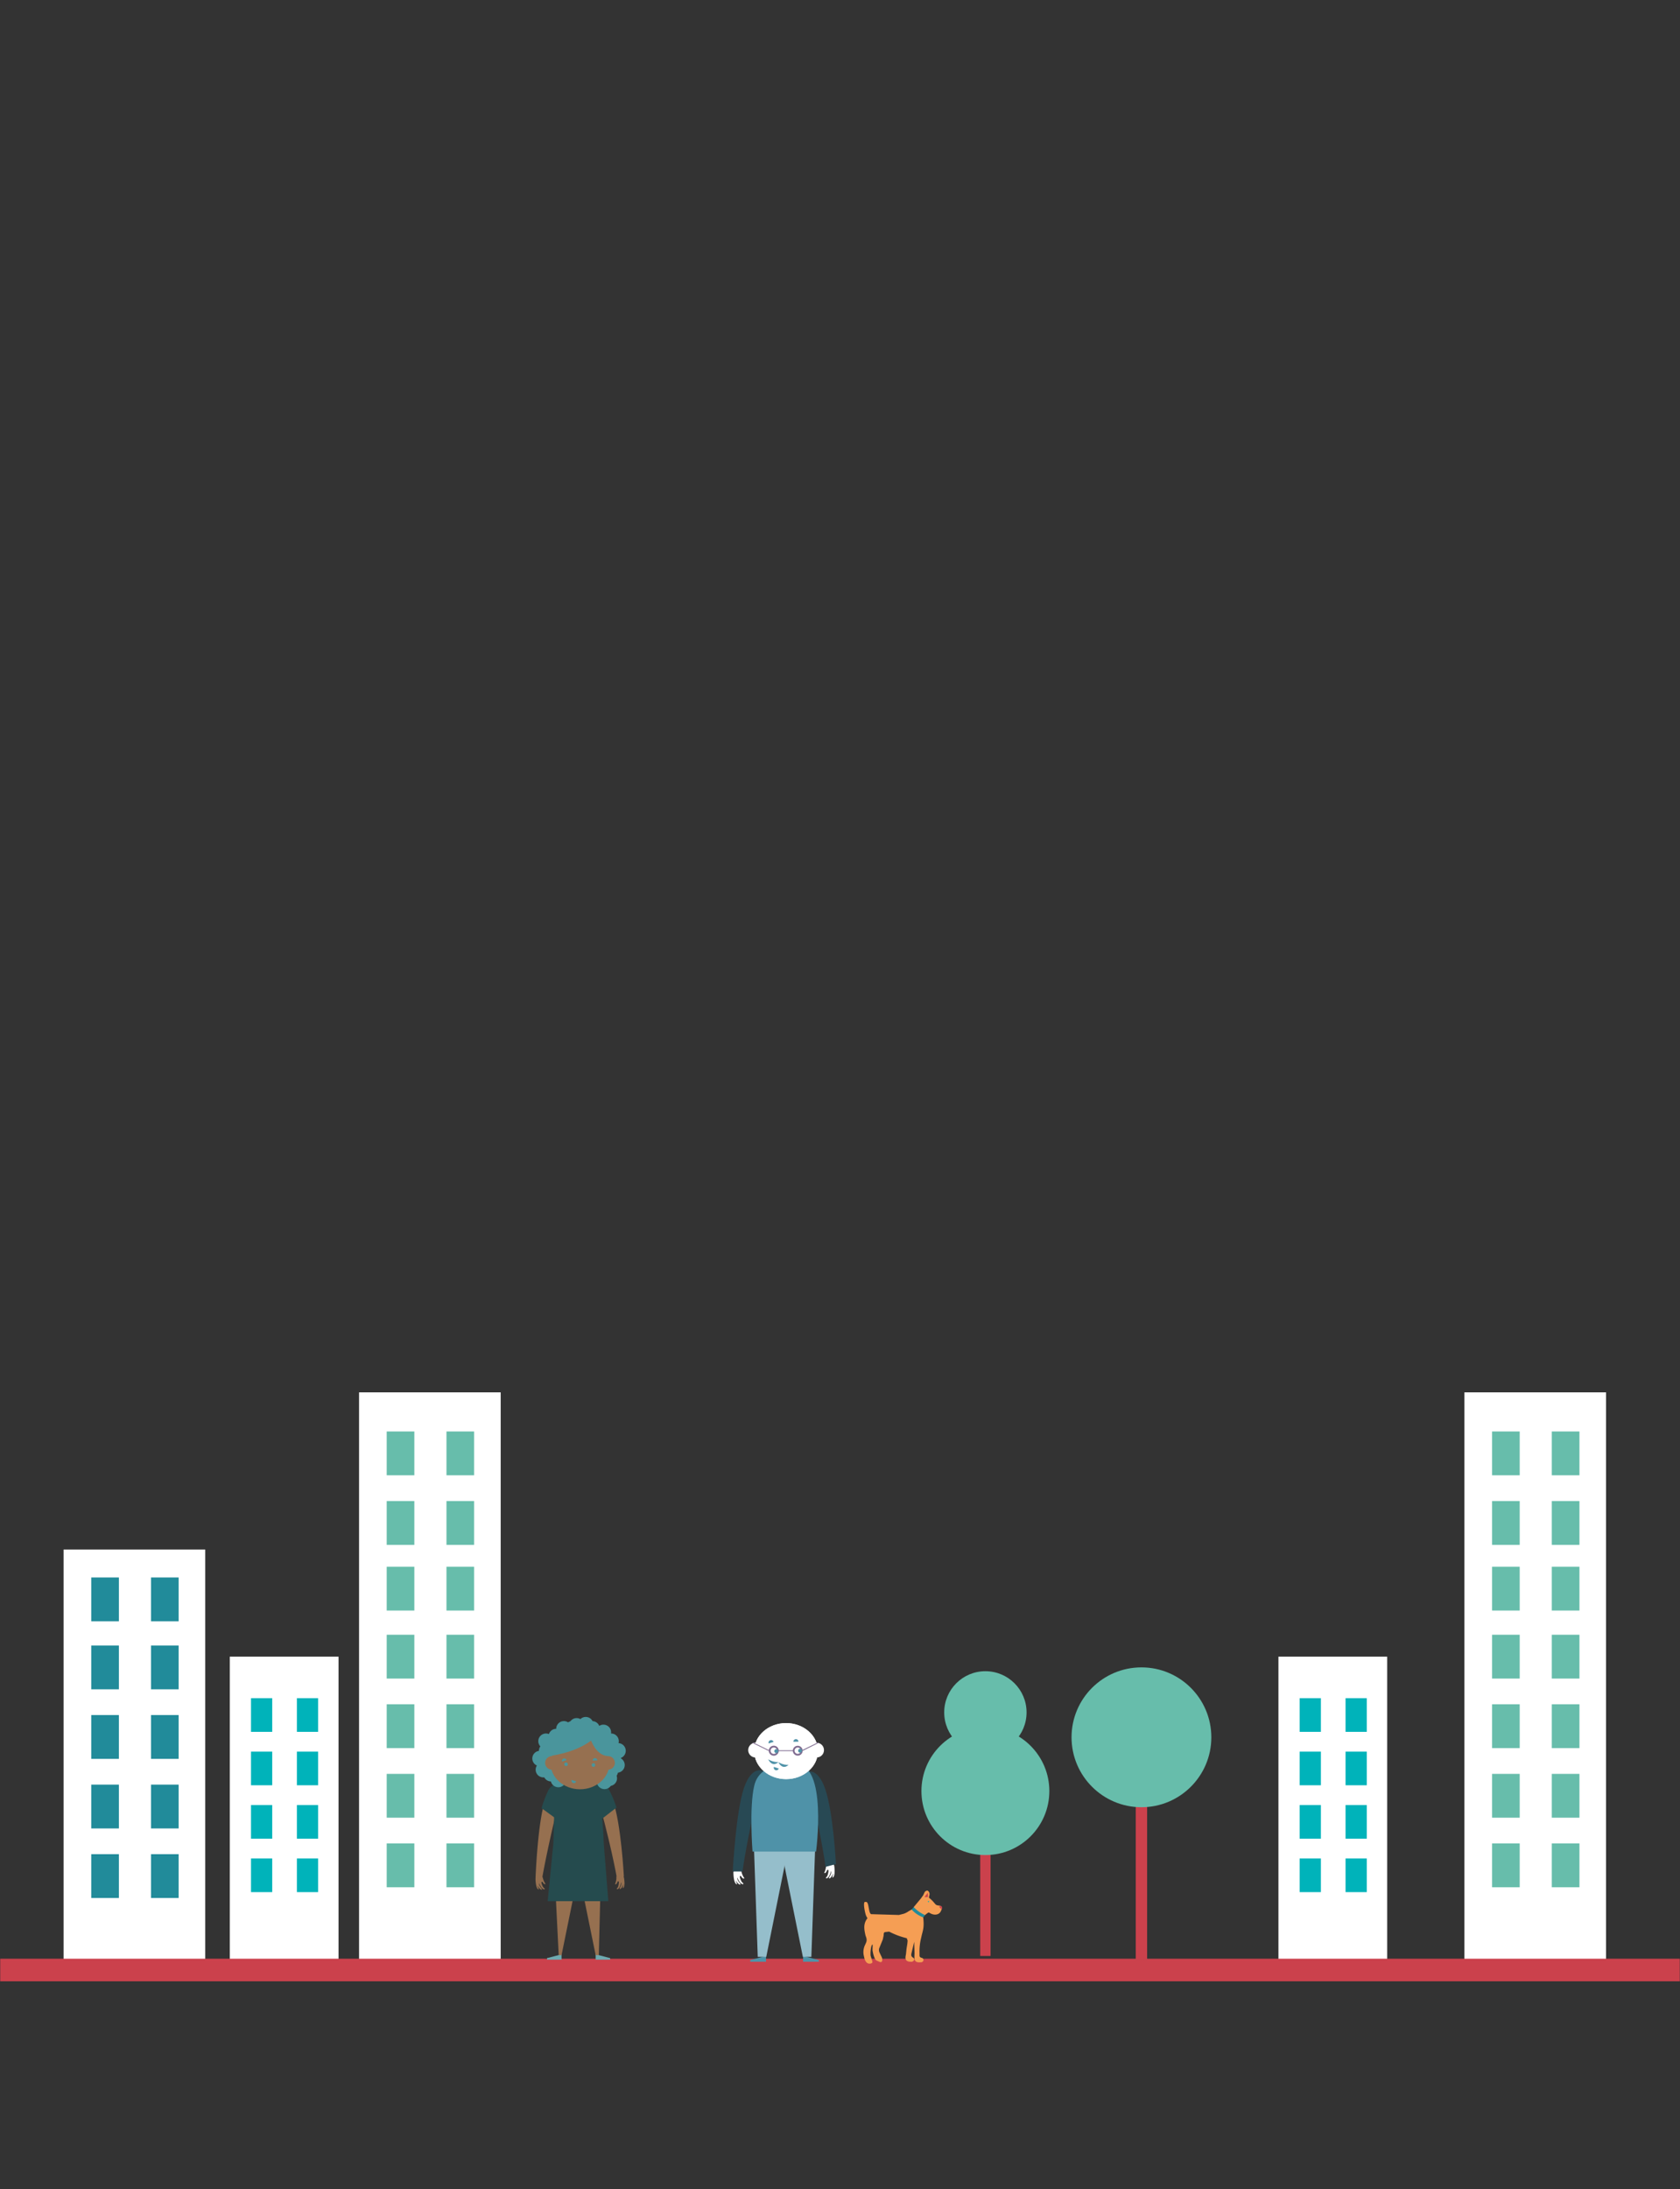 <svg id="Capa_1" data-name="Capa 1" xmlns="http://www.w3.org/2000/svg" width="942" height="1227" viewBox="0 0 942 1227"><rect x="0" y="0" width="942" height="1227" fill="#333333" stroke="none"/><defs><style>.cls-1{fill:#cb414c}.cls-2{fill:#67bdab}.cls-3{fill:#fff}.cls-4{fill:#00b3ba}.cls-5{fill:#218b9a}.cls-6{fill:#967050}.cls-7{fill:#254b4e}.cls-8{fill:#6eaab0}.cls-9{fill:#4a959c}.cls-10{fill:#4f92a8}.cls-11{fill:#95becb}.cls-12{fill:#284954}.cls-13{fill:none;stroke:#806c90;stroke-miterlimit:10}.cls-14{fill:#806c90}.cls-15{fill:#f59e54}</style></defs><title>04-people3</title><path class="cls-1" d="M549.61 1003.84h5.82v92.43h-5.82z"/><circle class="cls-2" cx="552.52" cy="1003.84" r="35.86"/><circle class="cls-2" cx="552.52" cy="959.75" r="23.09"/><path class="cls-1" d="M636.84 960.11h6.36v140.7h-6.36z"/><circle class="cls-2" cx="640.02" cy="973.7" r="39.19"/><path class="cls-3" d="M201.33 780.37h79.41v318.29h-79.41z"/><path class="cls-2" d="M216.83 916.22h15.5v24.56h-15.5zM250.34 916.22h15.5v24.56h-15.5zM216.83 878.1h15.5v24.56h-15.5zM250.34 878.1h15.5v24.56h-15.5zM216.83 955.21h15.5v24.56h-15.5zM250.34 955.21h15.5v24.56h-15.5zM216.83 994.2h15.5v24.56h-15.5zM250.34 994.2h15.5v24.56h-15.5zM216.83 1033.19h15.5v24.56h-15.5zM250.34 1033.19h15.5v24.56h-15.5zM216.83 802.29h15.5v24.56h-15.5zM250.34 802.29h15.5v24.56h-15.5zM216.83 841.28h15.5v24.56h-15.5zM250.34 841.28h15.5v24.56h-15.5z"/><path class="cls-3" d="M128.84 928.5h60.98v170.15h-60.98z"/><path class="cls-4" d="M140.74 951.78h11.9v18.86h-11.9zM166.47 951.78h11.9v18.86h-11.9zM140.74 981.72h11.9v18.86h-11.9zM166.47 981.72h11.9v18.86h-11.9zM140.74 1011.66h11.9v18.86h-11.9zM166.47 1011.66h11.9v18.86h-11.9zM140.74 1041.61h11.9v18.86h-11.9zM166.47 1041.61h11.9v18.86h-11.9z"/><path class="cls-3" d="M35.66 868.45h79.41v230.2H35.66z"/><path class="cls-5" d="M51.16 922.24h15.5v24.56h-15.5zM84.67 922.24h15.5v24.56h-15.5zM51.16 884.12h15.5v24.56h-15.5zM84.67 884.12h15.5v24.56h-15.5zM51.16 961.23h15.5v24.56h-15.5zM84.67 961.23h15.5v24.56h-15.5zM51.16 1000.22h15.5v24.56h-15.5zM84.67 1000.22h15.5v24.56h-15.5zM51.16 1039.21h15.5v24.56h-15.5zM84.67 1039.21h15.5v24.56h-15.5z"/><path class="cls-3" d="M716.84 928.5h60.98v170.15h-60.98z"/><path class="cls-4" d="M728.74 951.78h11.9v18.86h-11.9zM754.47 951.78h11.9v18.86h-11.9zM728.74 981.72h11.9v18.86h-11.9zM754.47 981.72h11.9v18.86h-11.9zM728.74 1011.66h11.9v18.86h-11.9zM754.47 1011.66h11.9v18.86h-11.9zM728.74 1041.61h11.9v18.86h-11.9zM754.47 1041.61h11.9v18.86h-11.9z"/><path class="cls-3" d="M821.12 780.37h79.41v318.29h-79.41z"/><path class="cls-2" d="M836.62 916.22h15.5v24.56h-15.5zM870.12 916.22h15.5v24.56h-15.5zM836.62 878.1h15.5v24.56h-15.5zM870.12 878.1h15.5v24.56h-15.5zM836.62 955.21h15.5v24.56h-15.5zM870.12 955.21h15.5v24.56h-15.5zM836.62 994.2h15.5v24.56h-15.5zM870.12 994.2h15.5v24.56h-15.5zM836.62 1033.19h15.5v24.56h-15.5zM870.12 1033.19h15.5v24.56h-15.5zM836.62 802.29h15.5v24.56h-15.5zM870.12 802.29h15.5v24.56h-15.5zM836.62 841.28h15.5v24.56h-15.5zM870.12 841.28h15.5v24.56h-15.5z"/><path class="cls-1" d="M.12 1097.8h941.76v12.64H.12z"/><path class="cls-6" d="M333.29 1001s5.84-3.72 10.38 8.38 6.15 42.33 6.15 42.33l-4 .42s-3.51-20.39-12.53-51.13z"/><path class="cls-7" d="M331.66 1000c.29.05 7.23-1.76 9.84 3.09a62.64 62.64 0 0 1 4.17 10l-9.35 7.23z"/><path class="cls-6" d="M345 1055.63a9.21 9.21 0 0 0 .63-3 2.11 2.11 0 0 1 0-.55 2.12 2.12 0 0 1 4.1-.17 1.94 1.94 0 0 1 .09.31c.18.71.84 4.9-.3 5.88-.78.67 0-1.06-.07-2.08a7.18 7.18 0 0 1-.68 1.63c-.87 1.44-1.83 1.52-1 .06.95-1.67.64-2.87.6-2.76-.11.29 0 .18-.51 1.75-1 2.88-2.71 2.31-1.65 1.37.62-.55.91-3.11.75-3.4s-.56-.44-.76.12c-.51 1.76-1.63 1.44-1.2.84zM315.77 1000.4s-5.95-3.55-10.13 8.68-5.35 43.39-5.35 43.39l3.84-.53s3.52-20.5 11.64-51.54z"/><path class="cls-7" d="M317.27 999.92c-.28.06-7.28-1.55-9.74 3.37a62.64 62.64 0 0 0-3.88 10.12l9.63 7z"/><path class="cls-6" d="M305.66 1055.54a9.21 9.21 0 0 1-1.23-2.83 2.11 2.11 0 0 0-.16-.53 2.12 2.12 0 0 0-4 .67 1.94 1.94 0 0 0 0 .32c0 .73.18 5 1.49 5.7.9.5-.17-1-.35-2.05a7.18 7.18 0 0 0 1 1.46c1.14 1.23 2.1 1.12 1-.14-1.27-1.44-1.22-2.68-1.15-2.58.17.26.05.17.86 1.61 1.52 2.62 3.13 1.7 1.9 1-.72-.41-1.53-2.86-1.43-3.18s.46-.54.77 0c.85 1.59 1.88 1.01 1.3.55z"/><path class="cls-8" d="M314.87 1098.33h-8.15v-.87l8.15-2.12v2.99z"/><path class="cls-6" d="M310.46 1039.27l2.81 56.53h1.6l11.93-58.54-16.34 2.01z"/><path class="cls-8" d="M333.99 1098.33h8.14v-.87l-8.14-2.12v2.99z"/><path class="cls-6" d="M337.15 1039.94l-1.39 55.86h-1.77l-11.94-58.54 15.1 2.68z"/><path class="cls-7" d="M324.57 996.69s-12.35.19-13.61 16.72c-.36 4.68-.68 19.67-.68 19.67l-3.18 32.47h34l-2.6-32.94s-.91-34.53-7.4-34.53z"/><circle class="cls-9" cx="310.46" cy="981.26" r="4.32"/><circle class="cls-9" cx="310.81" cy="976.45" r="4.32"/><circle class="cls-9" cx="316.18" cy="968.93" r="4.32"/><circle class="cls-9" cx="325.75" cy="968.32" r="4.32"/><circle class="cls-9" cx="320.9" cy="968.93" r="4.32"/><circle class="cls-9" cx="311.86" cy="973.25" r="4.32"/><circle class="cls-9" cx="332.02" cy="968.93" r="4.32"/><circle class="cls-9" cx="338.35" cy="970.92" r="4.32"/><circle class="cls-9" cx="342.66" cy="975.87" r="4.32"/><circle class="cls-9" cx="328.43" cy="966.6" r="4.32"/><circle class="cls-9" cx="323.33" cy="967.24" r="4.32"/><circle class="cls-9" cx="308.97" cy="994.13" r="4.32"/><circle class="cls-9" cx="313.07" cy="997.39" r="4.32"/><circle class="cls-9" cx="306.14" cy="987.25" r="4.32"/><circle class="cls-9" cx="306.5" cy="981.26" r="4.32"/><circle class="cls-9" cx="306.14" cy="975.87" r="4.32"/><circle class="cls-9" cx="302.78" cy="985.58" r="4.32"/><circle class="cls-9" cx="304.65" cy="991.86" r="4.32"/><circle class="cls-9" cx="344.02" cy="986.71" r="4.32"/><circle class="cls-9" cx="342.25" cy="992.7" r="4.32"/><circle class="cls-9" cx="338.95" cy="998.44" r="4.32"/><circle class="cls-9" cx="341.67" cy="996.69" r="4.32"/><circle class="cls-9" cx="345.99" cy="989.24" r="4.32"/><circle class="cls-9" cx="346.56" cy="981.26" r="4.32"/><circle class="cls-9" cx="314.08" cy="975.87" r="4.32"/><circle class="cls-9" cx="321.43" cy="972.63" r="4.32"/><circle class="cls-9" cx="328.43" cy="972.14" r="4.32"/><circle class="cls-9" cx="334.64" cy="973.63" r="4.32"/><circle class="cls-9" cx="338.83" cy="976.45" r="4.32"/><circle class="cls-9" cx="342.66" cy="981.26" r="4.32"/><ellipse class="cls-6" cx="325.22" cy="988.38" rx="16.46" ry="14.45"/><circle class="cls-6" cx="309.47" cy="988.05" r="3.81"/><circle class="cls-6" cx="340.96" cy="988.05" r="3.81"/><path class="cls-9" d="M307.34 984.24c.15.07 14.68-1.48 24.11-8.71 0 0 2.84 8.4 9.51 8.71s-11.21-13.67-11.21-13.67l-16.47 3.37z"/><circle class="cls-9" cx="317.39" cy="988.81" r="1.01"/><path class="cls-9" d="M315.15 987.29a1.32 1.32 0 1 1 2.52-.78z"/><circle class="cls-9" cx="332.75" cy="989.24" r="1.01"/><path class="cls-9" d="M332.3 986.71a1.32 1.32 0 1 1 2.64-.06zM323.06 998.41a1.32 1.32 0 1 1-2.5-.83z"/><path class="cls-10" d="M429.52 1099.49h-8.85v-.95l8.85-2.3v3.25z"/><path class="cls-11" d="M422.76 1035.44l2.12 61.3h4.78l12.83-63.62-19.73 2.32z"/><path class="cls-10" d="M450.3 1099.49h8.85v-.95l-8.85-2.3v3.25z"/><path class="cls-11" d="M457.07 1035.44l-2.13 61.3h-4.77l-12.84-63.62 19.74 2.32z"/><path class="cls-3" d="M417.15 1052.36a10 10 0 0 1-1.34-3.08 2.29 2.29 0 0 0-.17-.57 2.31 2.31 0 0 0-4.4.73 2.11 2.11 0 0 0 0 .35c0 .79.19 5.4 1.62 6.19 1 .54-.19-1.13-.38-2.23a7.8 7.8 0 0 0 1.08 1.58c1.24 1.34 2.28 1.22 1.07-.15-1.38-1.57-1.32-2.91-1.25-2.81.19.28.06.19.93 1.75 1.66 2.85 3.4 1.85 2.06 1.09-.78-.45-1.66-3.11-1.55-3.46s.5-.59.83 0c1.01 1.73 2.13 1.13 1.5.61z"/><path class="cls-12" d="M428.14 992.69s-6.46-3.86-11 9.43-6.28 46.78-6.28 46.78h5.46s2.99-22.47 11.82-56.21z"/><path class="cls-3" d="M462.32 1049.31a10 10 0 0 0 .84-3.25 2.29 2.29 0 0 1 .08-.59 2.31 2.31 0 0 1 4.45 0 2.11 2.11 0 0 1 .08.34c.16.78.65 5.36-.64 6.37-.88.69 0-1.15 0-2.26a7.8 7.8 0 0 1-.82 1.73c-1 1.52-2.06 1.56-1.08 0 1.12-1.76.85-3.08.8-3-.14.31 0 .19-.65 1.87-1.19 3.07-3.07 2.36-1.87 1.4.7-.56 1.15-3.33 1-3.66s-.58-.5-.83.09c-.68 2-1.9 1.58-1.36.96z"/><path class="cls-12" d="M451.73 993.33s6.46-3.86 11 9.43 6 42 6 42l-5.85 1.56s-2.32-19.26-11.15-52.99z"/><path class="cls-10" d="M440.06 989s-14.16-.44-17.11 11.68-1 37.09-1 37.09h35.63s6.56-49.47-11.39-48.92z"/><ellipse class="cls-3" cx="440.77" cy="981.44" rx="17.88" ry="15.7"/><ellipse class="cls-3" cx="440.77" cy="981.44" rx="17.88" ry="15.7"/><circle class="cls-3" cx="423.66" cy="980.88" r="4.14"/><circle class="cls-3" cx="457.88" cy="980.88" r="4.14"/><circle class="cls-13" cx="433.87" cy="981.21" r="2.31"/><circle class="cls-13" cx="447.3" cy="981.21" r="2.27"/><path class="cls-14" d="M436.18 980.98h8.68v.46h-8.68zM431.55 981.32c0-.13-.4-.44-.9-.68l-7.72-3.78c-.49-.24-.93-.34-1-.22s.33.41.82.66l7.87 3.84c.53.23.93.31.93.18zM459 976.61c0 .12-.33.42-.82.66l-7.74 3.86c-.49.25-.89.31-.89.15s.4-.5.9-.74l7.58-3.71c.51-.24.97-.34.97-.22z"/><circle class="cls-10" cx="435.26" cy="981.44" r="1.09"/><path class="cls-10" d="M431 977.13a1.43 1.43 0 0 1 2.74-.84z"/><circle class="cls-10" cx="448.61" cy="981.21" r="1.09"/><path class="cls-10" d="M444.86 976.2a1.43 1.43 0 0 1 2.86-.06zM442.13 989.19a10.74 10.74 0 0 1-5.68-1.57s2.01 4.72 5.68 1.57zM436.44 987.61a10.74 10.74 0 0 1-5.68-1.57s2.01 4.72 5.68 1.57zM436.65 991.2a1.43 1.43 0 1 1-2.72-.9z"/><path class="cls-5" d="M511.08 1070.34l1.27-1.49h1.89l3.14 2.41.97 1.03.4 1-1.16 1.44-6.51.77v-5.16z"/><path class="cls-15" d="M517 1099.73c-5.11.7-4.22-2-4.22-5.21l-.18-6.2-1.42 6c-.26 1.13-.58 2.17 1 3 1.11 1-.19 2.38-1.41 2.18-3.73 0-3.14-2.42-2.79-4.16l.26-2.53c.18-1.72.53-2.79.67-5.2l-.48-1.32a41.64 41.64 0 0 1-9.86-3.68l-2.24.25c-1 .13-.77 1.33-.9 2.1L495 1087l-1.94 4.76-.15.41a3.48 3.48 0 0 0 .34 2.33l.94 2c.75 1.15.91 4-1.16 3l-1.54-.68c-1.09-.47-1.93-3.55-2.27-5.8l.09-3.13c-1-.31-1.45 5.31-1.08 6.48l.9 2.94c.28 1-.83 1.26-1.61 1.25-1.82 0-2.59-1.9-2.94-3.46l-.27-1.16a9.25 9.25 0 0 1 .83-6.07l.44-1c.87-1.92-.11-3.34-.33-4.33-.71-3.17-1.28-6.26 1-9.25l.16-.21a8 8 0 0 1-1-2c-.78-2.7-1.44-7.12-.4-7.1h.68c1.76 0 1.11 7.3 3.21 6.86l15.13.44 2.67-.67a10.37 10.37 0 0 0 2.71-1.38l1.75-1a16.38 16.38 0 0 0 6.5 4.39c.66 5.94-.23 7.24-1 10.77l-.33 1.43a30.81 30.81 0 0 0-.74 7.74v1.22c-.05 1.25.66 1.35 1.63 1.67a1.21 1.21 0 0 1-.19 2.17zM520.86 1063.59a18.82 18.82 0 0 1 2.66 2.52l1 1.16c.67.72 1.71.66 2.64.85l.32.07c1 .55.66 1.62.31 2.42l-.22.5c-1 2.28-3.83 2.4-5.81 1.29l-.88-.49h-.3l-.63.4-1.3 1a18.88 18.88 0 0 1-6.32-4.44l4-4.81 1.35-1.88.28-.62.31-.68c.25-.77 1.25-1.49 2-1.18a2.36 2.36 0 0 1 .9 2.32l-.19.77-.1.83z"/><path class="cls-1" d="M518.38 1063.23h1.88v-2.39l-1.88 2.39z"/><circle class="cls-4" cx="520.6" cy="1065.78" r=".34"/><path class="cls-1" d="M527.5 1068.19l-1 .45 1.51 1.56s.65-1.43-.51-2.01z"/></svg>